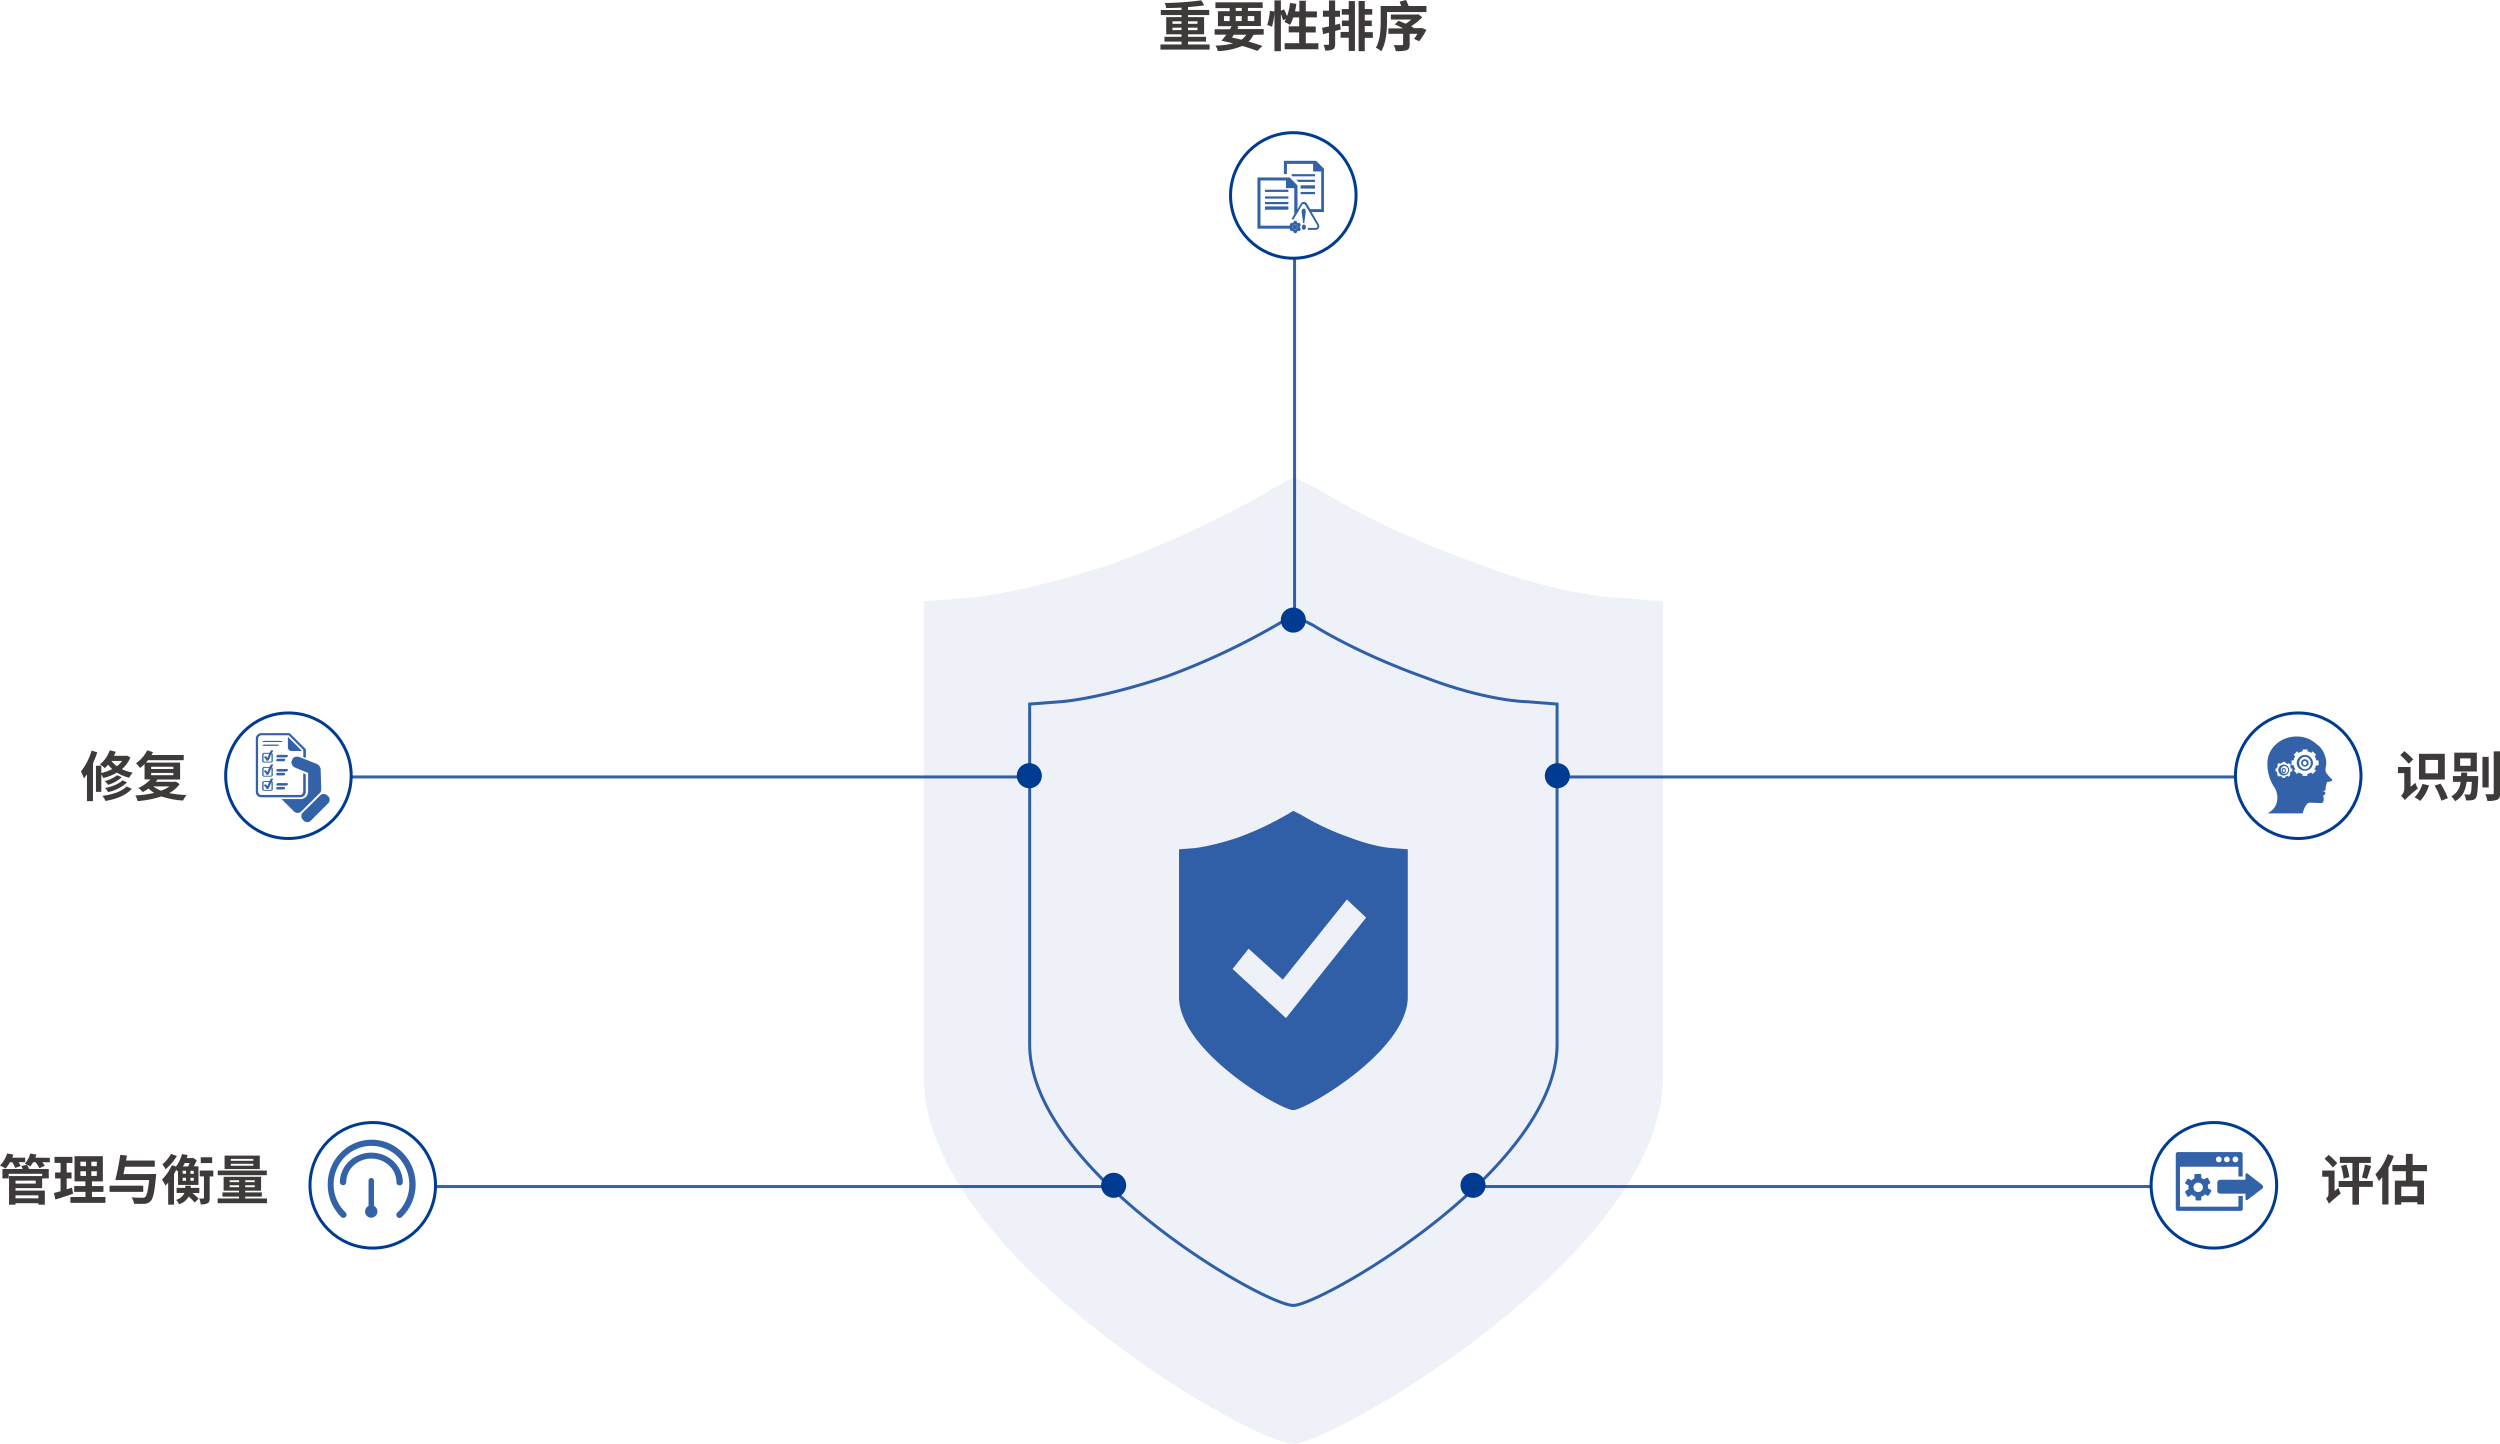 <svg xmlns="http://www.w3.org/2000/svg" viewBox="0 0 830.1 479.44"><defs><style>.cls-1,.cls-6,.cls-7{opacity:0.8;}.cls-2,.cls-3,.cls-5,.cls-6{fill:#003b92;}.cls-2{fill-rule:evenodd;}.cls-4{fill:#3e3a39;}.cls-5{opacity:0.07;}.cls-7,.cls-8{fill:none;stroke:#003b92;stroke-miterlimit:10;}</style></defs><title>资源 16</title><g id="图层_2" data-name="图层 2"><g id="图层_1-2" data-name="图层 1"><g class="cls-1"><path class="cls-2" d="M758.43,253.89a1.8,1.8,0,1,0,1.66,1.8,1.72,1.72,0,0,0-1.66-1.8Zm.09,3.12a1.33,1.33,0,0,1,0-2.65,1.33,1.33,0,0,1,0,2.65Z"/><path class="cls-2" d="M765.3,252.09a1.26,1.26,0,0,0-1.25,1.3,1.26,1.26,0,0,0,2.51,0,1.26,1.26,0,0,0-1.26-1.3Zm0,1.95a.69.69,0,0,1-.7-.65.72.72,0,0,1,.7-.73.71.71,0,0,1,.63.73.68.68,0,0,1-.63.65Z"/><path class="cls-2" d="M758.34,255a.78.78,0,0,0-.76.85.87.87,0,0,0,.76.94c.37,0,.68-.47.68-.94a.78.78,0,0,0-.68-.85Zm0,1.32c-.23,0-.38-.19-.38-.47s.15-.47.38-.47a.45.45,0,0,1,.37.47.46.46,0,0,1-.37.47Z"/><path class="cls-2" d="M765.26,250.66a2.71,2.71,0,0,0-2.65,2.74,2.7,2.7,0,0,0,5.39,0,2.73,2.73,0,0,0-2.74-2.74Zm.09,4.77a2.08,2.08,0,0,1,0-4.15,2.08,2.08,0,0,1,0,4.15Z"/><path class="cls-2" d="M774,258.45a11.74,11.74,0,0,1-1.67-1.95c-.44-1.06.09-2.12.09-3.27a7.82,7.82,0,0,0-.62-2.75,6.56,6.56,0,0,0-2.46-3.27,9.59,9.59,0,0,0-6.78-2.66c-5.38,0-9.69,4-9.69,8.86v1a14.16,14.16,0,0,0,2.64,7.53s2.64,5.4-2.64,8.14h11.71s.88-3.54,2.29-3.54c1.23,0,2.47.09,3.7.09a1.1,1.1,0,0,0,.53-.09h0c.88-.44.26-2.39.26-2.39.53-.18.79-.53.79-.8h0c0-.35-.44-.62-1.14-.71h.35c.44,0,.88-.26.88-.62h0a.32.32,0,0,0-.09-.26,20.51,20.51,0,0,1,.53-2.13c2.82-.17,1.32-1.15,1.32-1.15Zm-12.94-2.3h-.44a3.48,3.48,0,0,1-.35.8l.26.26-.62.71-.35-.35a3.41,3.41,0,0,1-.79.35v.36h-1v-.36a3.41,3.41,0,0,1-.79-.35l-.27.35-.7-.71.26-.26a3.48,3.48,0,0,1-.35-.8h-.35v-1H756a1.75,1.75,0,0,1,.35-.8l-.26-.35.62-.71.35.35a3,3,0,0,1,.79-.35V253h1v.36a3,3,0,0,1,.79.35l.35-.35.71.71-.35.35a1.75,1.75,0,0,1,.35.8h.44v1Zm8.72-2H769a3,3,0,0,1-.52,1.24l.52.53L767.88,257l-.53-.54a3,3,0,0,1-1.23.54v.62h-1.59V257a3.42,3.42,0,0,1-1.32-.54l-.53.54-1-1.16.44-.44a4,4,0,0,1-.53-1.33h-.71v-1.59h.71a3,3,0,0,1,.53-1.33l-.53-.53,1.14-1.15.53.53a3,3,0,0,1,1.32-.53v-.62h1.59v.62a3.15,3.15,0,0,1,1.23.53l.53-.53,1.14,1.15-.52.53a3,3,0,0,1,.52,1.33h.8v1.59Z"/></g><g class="cls-1"><path class="cls-3" d="M113.31,404.11a1,1,0,0,0,.74.28,1,1,0,0,0,.72-.33,1.06,1.06,0,0,0,0-1.47,12.75,12.75,0,0,1-2.92-4.16,13,13,0,0,1,2.6-14.21,12.48,12.48,0,0,1,4-2.73,12.32,12.32,0,0,1,9.77,0,12.72,12.72,0,0,1,6.68,6.79,13,13,0,0,1,1,5,12.85,12.85,0,0,1-1.07,5.18,12.72,12.72,0,0,1-2.91,4.16,1,1,0,0,0,0,1.47,1,1,0,0,0,1.45.05,14.66,14.66,0,0,0,3.39-4.84,15.11,15.11,0,0,0,.1-11.8h0a14.85,14.85,0,0,0-7.77-7.91,14.42,14.42,0,0,0-16,3.19,14.89,14.89,0,0,0-4.27,10.18v.69A14.9,14.9,0,0,0,113.31,404.11Z"/><path class="cls-3" d="M132.68,393.58a1,1,0,0,0,1.06-1,9.35,9.35,0,0,0-.82-3.83,9.7,9.7,0,0,0-2.24-3.14,10.6,10.6,0,0,0-3.32-2.11,11,11,0,0,0-4.07-.77,10.85,10.85,0,0,0-4.06.77,10.6,10.6,0,0,0-3.32,2.11,9.7,9.7,0,0,0-2.24,3.14,9.35,9.35,0,0,0-.82,3.83,1.06,1.06,0,0,0,2.11,0A7.62,7.62,0,0,1,117.4,387a8.7,8.7,0,0,1,11.79,0,7.58,7.58,0,0,1,2.44,5.56A1,1,0,0,0,132.68,393.58Z"/><path class="cls-3" d="M124.19,400.41v-8.35a.91.91,0,1,0-1.82,0v8.35a2.08,2.08,0,0,0-1.14,1.87,2,2,0,0,0,.59,1.47,2.07,2.07,0,1,0,2.37-3.34Z"/></g><g class="cls-1"><path class="cls-2" d="M743.25,397.11v3.55h-19.4V387.41h19.4v3.25h1.4v-7.43a.7.7,0,0,0-.7-.7h-20.8a.71.71,0,0,0-.71.7v18.13a.7.7,0,0,0,.71.7H744a.7.7,0,0,0,.7-.7v-4.25Zm-1-13.08a.95.95,0,1,1-.95.94.95.95,0,0,1,.95-.94m-2.74,0a.95.95,0,0,1,0,1.89.95.95,0,1,1,0-1.89m-2.78,0a.95.95,0,1,1-.95.94.94.94,0,0,1,.95-.94"/><path class="cls-2" d="M751.13,393.43l-4.77-3.7c-.42-.31-.77-.14-.77.37v1.63l-.21,0h-8.21a1,1,0,0,0-.94.95v2.71a.93.93,0,0,0,.94.95h8.21a.39.39,0,0,0,.21,0v1.67c0,.5.35.67.77.33l4.77-3.66a.71.71,0,0,0,0-1.18"/><path class="cls-2" d="M730.87,391.06a.32.32,0,0,1-.35.28H729c-.24,0-.39-.12-.39-.28v-.95c0-.15.15-.3.39-.3h1.56a.34.34,0,0,1,.35.3v.95Z"/><path class="cls-2" d="M727.6,391.91a.3.3,0,0,1,.1.42l-.66,1.11a.33.33,0,0,1-.44.1l-.9-.48a.3.3,0,0,1-.09-.41l.66-1.12a.34.34,0,0,1,.43-.13l.9.51Z"/><path class="cls-2" d="M726.62,394.86a.32.32,0,0,1,.44.15l.68,1.3a.4.4,0,0,1-.14.48l-.88.56a.3.3,0,0,1-.44-.11l-.67-1.3a.37.37,0,0,1,.1-.49l.91-.59Z"/><path class="cls-2" d="M729,397.08a.35.35,0,0,1,.32-.38h1.28a.32.32,0,0,1,.32.34v1.19c0,.23-.13.38-.32.38h-1.28a.35.35,0,0,1-.32-.38v-1.15Z"/><path class="cls-2" d="M731.87,396.41a.33.33,0,0,1-.12-.48l.78-1.3a.37.37,0,0,1,.5-.12l1.05.56a.36.36,0,0,1,.12.49l-.78,1.3a.42.42,0,0,1-.51.15l-1-.6Z"/><path class="cls-2" d="M732.83,393.56a.31.31,0,0,1-.43-.15l-.67-1.3a.39.39,0,0,1,.1-.48l.9-.56c.17-.11.33,0,.43.15l.67,1.26a.38.38,0,0,1-.1.49l-.9.59Z"/><path class="cls-2" d="M729.89,391a3.25,3.25,0,1,0,3.27,3.25A3.24,3.24,0,0,0,729.89,391Zm0,4.81a1.56,1.56,0,0,1,0-3.12,1.56,1.56,0,0,1,0,3.12Z"/></g><g class="cls-1"><path class="cls-3" d="M429.39,75.92a.8.8,0,0,0,.61.3.78.78,0,0,0,.6-.3,1,1,0,0,0,.14-.21.86.86,0,0,0,.08-.36.78.78,0,0,0-.08-.35.81.81,0,0,0-.74-.49.78.78,0,0,0-.22,0,.79.79,0,0,0-.46.36.82.82,0,0,0-.14.44A1,1,0,0,0,429.39,75.92Z"/><polygon class="cls-3" points="436.65 57.83 428.89 57.83 428.89 58.42 429.1 58.56 436.65 58.56 436.65 57.83"/><polygon class="cls-3" points="436.65 59.67 430.37 59.67 431.14 60.41 436.65 60.41 436.65 59.67"/><rect class="cls-3" x="431.85" y="61.52" width="4.8" height="1.11"/><rect class="cls-3" x="431.85" y="63.73" width="4.8" height="0.74"/><path class="cls-3" d="M439.6,56,437,53.39H426.31v4.4h1V54.4H436v2.54h2.7V69.43H435c-1-1.76-1-1.76-1-1.76a1.19,1.19,0,0,0-1.05-.61,1.21,1.21,0,0,0-1.05.61l-1.08,1.84V61.58l-2.6-2.65h-10.7v17h10.74a.18.18,0,0,0,0,.16l.32.59a.13.13,0,0,0,.13.08l.45-.11a.83.83,0,0,0,.34.22l.13.45s.08.08.13.08h.64c.05,0,.1,0,.13-.08l.13-.45a.83.83,0,0,0,.34-.22l.45.11a.17.17,0,0,0,.13-.08l.32-.59a.17.17,0,0,0,0-.17l-.29-.34v-.42l.29-.36a.17.17,0,0,0,0-.17l-.32-.56s-.1-.11-.13-.08l-.45.08-.18-.12a.86.86,0,0,0-.16-.1l-.13-.42a.15.15,0,0,0-.13-.09h-.64a.15.15,0,0,0-.13.09l-.13.42a1.33,1.33,0,0,0-.34.22l-.45-.08c-.06,0-.11,0-.13.08l-.32.56a.17.17,0,0,0,0,.17l.1.12h-9.83v-15H427v2.54h2.75v8.69l-.89,1.51.57.31c.11-.2.22-.37.32-.56l1-1.63C432.36,68,432.36,68,432.36,68a.62.62,0,0,1,.51-.27.62.62,0,0,1,.49.27l.86,1.47c.2.33.39.65.56.95l2.59,4.42a.52.52,0,0,1,0,.56.6.6,0,0,1-.51.29h-2.61v.64h2.61a1.24,1.24,0,0,0,1.05-.61,1.22,1.22,0,0,0,0-1.2l-2.4-4.1h4.09Zm-9.82,18.51a.78.78,0,0,1,.22,0,.81.81,0,0,1,.74.49.78.78,0,0,1,.08.35.86.86,0,0,1-.08.36,1,1,0,0,1-.14.21.78.78,0,0,1-.6.3.8.8,0,0,1-.61-.3,1,1,0,0,1-.21-.57.82.82,0,0,1,.14-.44A.79.79,0,0,1,429.78,74.55Z"/><rect class="cls-3" x="420.03" y="68.53" width="7.76" height="1.11"/><rect class="cls-3" x="420.03" y="67.06" width="7.76" height="0.74"/><rect class="cls-3" x="420.03" y="65.21" width="7.76" height="0.74"/><rect class="cls-3" x="420.03" y="62.99" width="7.76" height="0.74"/><path class="cls-3" d="M433.4,69.43a.58.58,0,0,0-.41-.16.74.74,0,0,0-.47.16.38.38,0,0,0-.11.08.8.8,0,0,0-.2.52s0,.17,0,.35.09.7.16,1.33c.21,1.28.28,2,.28,2.14a.59.59,0,0,0,0,.19s0,0,.1,0h.27c.05,0,.08,0,.1,0a.65.65,0,0,0,0-.21,13.56,13.56,0,0,1,.2-1.52c.12-.94.2-1.58.24-1.93,0-.15,0-.26,0-.3a.88.88,0,0,0-.17-.55A.53.53,0,0,0,433.4,69.43Z"/><path class="cls-3" d="M432.92,74.56a.55.55,0,0,0-.48.26,1.11,1.11,0,0,0-.18.63,1,1,0,0,0,.18.6.58.58,0,0,0,.48.24.61.61,0,0,0,.5-.26,1.18,1.18,0,0,0,.2-.63,1.08,1.08,0,0,0-.2-.61A.64.64,0,0,0,432.92,74.56Z"/></g><path class="cls-4" d="M802,259.93a8.55,8.55,0,0,0,.84,1.87,42.77,42.77,0,0,0-4.34,3.86,7,7,0,0,0-1.27-1.39,3.37,3.37,0,0,0,1.09-2.36v-5.19h-2.1v-2.05h4.19v6.59Zm-2.2-6.32a24.44,24.44,0,0,0-2.83-2.88l1.37-1.32a24.82,24.82,0,0,1,2.94,2.72Zm6.73,7.17a13.64,13.64,0,0,1-2.91,5.16,13.63,13.63,0,0,0-1.89-1.22,10,10,0,0,0,2.59-4.43Zm5.24-1.95h-8.57V250.3h8.57Zm-2.25-6.5h-4.17v4.45h4.17Zm.83,7.87a21.9,21.9,0,0,1,2.43,4.84l-2.16.83a22.25,22.25,0,0,0-2.25-5Z"/><path class="cls-4" d="M822.86,257.68s0,.56,0,.83c-.16,4.16-.32,5.87-.81,6.46a1.75,1.75,0,0,1-1.26.72,12.81,12.81,0,0,1-2,.07,5,5,0,0,0-.57-2,13.35,13.35,0,0,0,1.49.07.6.6,0,0,0,.54-.22c.24-.3.38-1.35.49-4H819c-.36,2.8-1.24,5-3.82,6.42a5.91,5.91,0,0,0-1.26-1.6,5.82,5.82,0,0,0,3.08-4.82h-2.52v-1.93h2.68l.06-1.14h2l-.06,1.14Zm-.45-1.5h-7.49v-6.26h7.49Zm-2.07-4.37h-3.48v2.47h3.48Zm6,9.65h-2.07V251.32h2.07Zm3.8-12v13.9c0,1.19-.24,1.79-.92,2.15a7.83,7.83,0,0,1-3.31.43,9.32,9.32,0,0,0-.69-2.22c1,0,2,0,2.36,0s.43-.11.43-.41V249.5Z"/><path class="cls-4" d="M776.47,394.43a10.6,10.6,0,0,0,.76,1.82c-3.06,2.58-3.64,3.06-3.93,3.5a6.6,6.6,0,0,0-1-1.79,1.88,1.88,0,0,0,.87-1.6v-5.64h-2.09v-2.05h4.09v6.81Zm-1.87-6.75a22.46,22.46,0,0,0-2.74-2.9l1.34-1.31a24.46,24.46,0,0,1,2.86,2.74Zm13.27,6.41h-4.59V400H781.1v-5.87h-4.57v-2h4.57v-6h-4.18v-2H787.2v2h-3.92v6h4.59Zm-8.79-7.4a22.77,22.77,0,0,1,1,4.16l-1.91.49a20.65,20.65,0,0,0-.86-4.2Zm5.17,4.29a31,31,0,0,0,1-4.27l2.06.43c-.45,1.51-1,3.19-1.37,4.27Z"/><path class="cls-4" d="M794.83,383.86a28.58,28.58,0,0,1-1.76,3.84v12.24H791v-9.07c-.38.47-.76.92-1.12,1.31a12.56,12.56,0,0,0-1.17-2.23,18.56,18.56,0,0,0,4.1-6.73Zm6.27,5V392h3.76v7.91h-2.21v-.7h-5.33V400h-2.13v-8h3.66v-3.11h-4.47v-2.07h4.47v-3.68h2.25v3.68h4.75v2.07Zm1.55,5.13h-5.33v3.17h5.33Z"/><path class="cls-4" d="M32.29,249.81a36.12,36.12,0,0,1-1.42,3.62V266h-2V257.1c-.35.49-.69,1-1,1.37a20.08,20.08,0,0,0-1-2.32,20,20,0,0,0,3.54-6.93Zm11,1.67a9.47,9.47,0,0,1-2.83,3.89,12.83,12.83,0,0,0,3.62,1.16,8.21,8.21,0,0,0-1.17,1.71,13.71,13.71,0,0,1-4.09-1.7,17.43,17.43,0,0,1-4.52,1.8,7.06,7.06,0,0,0-.66-1.15v5.75H31.86v-8.68h1.77v2.41a15.2,15.2,0,0,0,3.63-1.31,9.78,9.78,0,0,1-1.35-1.48,12.53,12.53,0,0,1-1.11,1.17,10.72,10.72,0,0,0-1.61-1.24,10.52,10.52,0,0,0,3.24-4.67l2,.47c-.18.45-.36.9-.58,1.35h3.91l.32-.07Zm.48,10.41c-1.87,2.2-5.06,3.39-8.73,4.07A7.11,7.11,0,0,0,34,264.27c3.31-.45,6.43-1.42,8-3.13Zm-3.33-3.83a11.71,11.71,0,0,1-4.57,2.54,5.55,5.55,0,0,0-1.14-1.25,10.53,10.53,0,0,0,4.15-1.94Zm1.73,1.73A13.17,13.17,0,0,1,35.89,263a6.51,6.51,0,0,0-1-1.35c2.25-.45,4.59-1.33,5.78-2.55ZM37,252.67a9.1,9.1,0,0,0,1.8,1.75,7.85,7.85,0,0,0,1.75-1.75Z"/><path class="cls-4" d="M59.66,260.33a10,10,0,0,1-3.48,3,33.9,33.9,0,0,0,5.76.64,8.13,8.13,0,0,0-1.15,1.84,25.88,25.88,0,0,1-7.15-1.37A34.08,34.08,0,0,1,45.7,266a6.6,6.6,0,0,0-.77-1.87,38.12,38.12,0,0,0,6.26-.85,10.31,10.31,0,0,1-1.85-1.47A21.16,21.16,0,0,1,47.41,263a10.07,10.07,0,0,0-1.47-1.35,12.69,12.69,0,0,0,4-2.85H48V253.7a11.74,11.74,0,0,1-1.49,1.3,17.3,17.3,0,0,0-1.35-1.59,11,11,0,0,0,3.71-4.27l1.94.6c-.16.3-.32.63-.5.95H61v1.73H49.12a7.79,7.79,0,0,1-.63.79H59.8v5.62H51.93l.31.11c-.16.22-.34.43-.52.65H58l.34-.09Zm-9.47-5h7.36v-.74H50.19Zm0,2.07h7.36v-.76H50.19Zm.68,3.71a9.93,9.93,0,0,0,2.61,1.42,11.21,11.21,0,0,0,2.79-1.42Z"/><path class="cls-4" d="M3.31,385.92A11.08,11.08,0,0,1,1.85,388,18.91,18.91,0,0,0,0,387a9.89,9.89,0,0,0,2.36-4l2.1.39c-.12.33-.25.67-.41,1h4.3v1.5H6.14a7.78,7.78,0,0,1,.74,1.26l-1.82.66a10.25,10.25,0,0,0-1-1.92Zm5.64.84a8,8,0,0,1,.72,1.39h6.52v3.13H14v-1.53H2.88v1.53H.81v-3.13h6.7a6.24,6.24,0,0,0-.47-1Zm-3.8,8.57h9.74V400H12.75v-.49H5.15V400H3v-9.49h11v4H5.15Zm0-3.29V393h6.7V392Zm0,4.86v1h7.6v-1Zm11.4-12.46v1.48H14.06a10.1,10.1,0,0,1,.81,1.17l-1.8.81a8.46,8.46,0,0,0-1.29-2H11a7.42,7.42,0,0,1-1,1.4,15.46,15.46,0,0,0-1.77-.92,7.82,7.82,0,0,0,1.8-3.38l2.07.38a10.78,10.78,0,0,1-.37,1Z"/><path class="cls-4" d="M24.27,396.36c-2,.7-4.15,1.39-5.87,1.94l-.49-2.17c.63-.17,1.37-.36,2.2-.6V391.3H18.29v-2h1.82v-3.17h-2v-2h5.94v2H22.14v3.17h1.62v2H22.14v3.6c.6-.18,1.19-.36,1.77-.56ZM35,397.46v1.94H23.38v-1.94h5v-1.71H24.63v-1.93h3.72v-1.55h-3.6V383.9h9.4v8.37H30.53v1.55h3.82v1.93H30.53v1.71Zm-8.28-10.25h1.85v-1.49H26.68Zm0,3.24h1.85v-1.54H26.68Zm5.44-4.73H30.33v1.49h1.79Zm0,3.19H30.33v1.54h1.79Z"/><path class="cls-4" d="M47.56,395.75H36.38V393.7H47.56Zm4.3-5.93a8.76,8.76,0,0,1-.09.94c-.45,5.08-.92,7.22-1.78,8.07a2.92,2.92,0,0,1-2.14.88c-.74.05-2,0-3.35,0a4.57,4.57,0,0,0-.83-2.14c1.42.12,2.88.12,3.49.12a1.46,1.46,0,0,0,1-.21c.6-.45,1-2.23,1.36-5.66H38.29c.57-2.16,1.26-5.66,1.65-8.36l2.2.22c-.09.54-.18,1.1-.29,1.67h9.54v2.06H41.47c-.16.84-.32,1.67-.48,2.44Z"/><path class="cls-4" d="M59.11,389c-.18-.18-.39-.36-.61-.54-.21.45-.47.9-.72,1.33V400H55.84v-7.33c-.31.36-.62.72-.9,1a13,13,0,0,0-1.16-2,16.17,16.17,0,0,0,3.3-4.8l1.35.48a12.14,12.14,0,0,0,2-4.14l1.89.31c-.1.32-.21.65-.34,1h1.82l.29-.07,1.24.81a16.64,16.64,0,0,1-1,2h1.57v6.19H59.11Zm-.37-5.15A19.62,19.62,0,0,1,55,388.24a15,15,0,0,0-1.08-1.64,13,13,0,0,0,2.88-3.46Zm5.11,12.29A14.46,14.46,0,0,1,65.94,398l-1.3,1.3a14.28,14.28,0,0,0-2-2,5.2,5.2,0,0,1-3.19,2.54,4.65,4.65,0,0,0-1-1.44,4,4,0,0,0,2.76-2.29H58.64v-1.69h2.89c0-.23,0-.47,0-.7h1.84l-.06.7h2.88v1.69Zm-3.21-6.41h1.12v-1H60.64Zm0,2.34h1.12v-1H60.64Zm.69-5.9a9,9,0,0,1-.6,1.15h1.73c.16-.34.34-.74.51-1.15Zm3,2.59H63.25v1h1.07Zm0,2.32H63.25v1h1.07Zm6.5-.45H69.63v7.13c0,.92-.13,1.45-.69,1.77a4.6,4.6,0,0,1-2.3.36,6.43,6.43,0,0,0-.51-1.93c.56,0,1.16,0,1.34,0s.25-.05.25-.25v-7.1h-1.4v-1.94h4.5Zm-.38-4.44H66.66v-1.93h3.78Z"/><path class="cls-4" d="M88.64,397.94v1.57H72.27v-1.57h7.11v-.63H73.87v-1.38h5.51v-.58H74.25v-4.61H86.69v4.61H81.43v.58h5.51v1.38H81.43v.63Zm-.06-7.72H72.31v-1.55H88.58Zm-2.32-2.05H74.57V383.7H86.26Zm-10,4.35h3.13v-.63H76.25Zm3.13,1.68v-.65H76.25v.65Zm4.72-9.4H76.63v.63H84.1Zm0,1.62H76.63v.65H84.1Zm.48,5.47H81.43v.63h3.15Zm0,1.66H81.43v.65h3.15Z"/><path class="cls-4" d="M401.64,14.76v1.7H385.31v-1.7h7v-.95h-5.67v-1.6h5.67V11.4h-5.08V5.69h5.08V5h-6.88V3.33h6.88V2.54c-1.73.07-3.49.13-5.11.14A5.84,5.84,0,0,0,386.75,1a97.15,97.15,0,0,0,12.11-.9l1,1.66c-1.56.25-3.43.45-5.4.59v.94h7.06V5h-7.06v.68h5.35V11.4h-5.35v.81h6v1.6h-6v.95ZM389.3,7.9h3V7.09h-3Zm3,2.09V9.18h-3V10Zm2.16-2.9V7.9h3.15V7.09Zm3.15,2.09h-3.15V10h3.15Z"/><path class="cls-4" d="M416.2,11.56a8.22,8.22,0,0,1-1.64,2.27c1.76.47,3.35,1,4.61,1.4l-1.69,1.68c-1.32-.53-3.05-1.08-5-1.66a23.33,23.33,0,0,1-8.1,1.73,6.16,6.16,0,0,0-.81-1.84,26.33,26.33,0,0,0,5.87-.74c-1.24-.3-2.52-.61-3.86-.88a23.53,23.53,0,0,0,1.59-2h-3.87V9.71h5.09c.2-.35.4-.67.58-1h-4.57v-5h3.9v-1h-4.73V.77h15.68V2.63h-4.88v1h4.3v5H410.4l.9.21c-.13.27-.29.52-.43.8h8.73v1.85ZM406.4,7h1.89V5.35H406.4Zm3.28,4.54a9,9,0,0,1-.65.9c1.06.23,2.14.49,3.17.74a5.75,5.75,0,0,0,1.62-1.64Zm.63-7.9h2v-1h-2Zm2,3.36V5.35h-2V7Zm2-1.67V7h2.16V5.35Z"/><path class="cls-4" d="M437.76,14.35v2h-11.2v-2h4.81v-3.6H427.9v-2h3.47V5.8h-2a12.19,12.19,0,0,1-1,2.48,18.94,18.94,0,0,0-1.91-1c.18-.32.36-.67.54-1l-1,.46a12.48,12.48,0,0,0-.69-2.07V17h-2.14V4.09a23.39,23.39,0,0,1-.81,4.77l-1.58-.58a21.73,21.73,0,0,0,.88-4.68l1.51.22V.14h2.14V3.55l1.05-.43a22.17,22.17,0,0,1,1,2.26,21.71,21.71,0,0,0,1-4.39l2.09.29c-.13.85-.27,1.69-.45,2.5h1.44V.25h2.14V3.78h3.68v2h-3.68v3h3.3v2h-3.3v3.6Z"/><path class="cls-4" d="M445.18,9.79c-.62.17-1.23.35-1.86.51v4.27c0,1-.18,1.51-.76,1.83a5.13,5.13,0,0,1-2.52.38,7.77,7.77,0,0,0-.59-1.91c.63,0,1.3,0,1.51,0s.31-.07.31-.31V10.84c-.69.18-1.33.36-1.95.5L439,9.25c.65-.12,1.42-.3,2.27-.5V5.55h-2v-2h2V.16h2.05V3.57h1.62v2h-1.62v2.7l1.6-.42ZM447.84.36h2.05V16.92h-2.05V12.53h-2.72V10.61h2.72V8.66h-2.27V6.81h2.27V4.86h-2.32V3h2.32Zm8,12.21h-2.68V17h-2.05V.34h2.05V3h2.47V4.86h-2.47V6.81h2.32V8.66h-2.32v2h2.68Z"/><path class="cls-4" d="M473.64,2V4H460.55V6.9c0,2.91-.27,7.34-1.91,10.13a7.81,7.81,0,0,0-1.8-1.19c1.49-2.57,1.6-6.32,1.6-9V2h6.82c-.18-.49-.36-1-.54-1.42L466.85,0c.29.61.65,1.39.88,2Zm-1.53,7.29,1.53.63a27.42,27.42,0,0,1-2.4,3.78l-1.71-.77c.34-.47.74-1.08,1.12-1.71h-2.58v3.56c0,1.08-.25,1.6-1.08,1.91a11.93,11.93,0,0,1-3.54.29,7.18,7.18,0,0,0-.69-2c1.06,0,2.36.05,2.7,0s.43-.07.43-.3V11.22H461V9.42h4.85c-.9-.49-1.91-1-2.74-1.34l1.3-1.2c.68.29,1.53.66,2.36,1a15.43,15.43,0,0,0,1.87-1.4h-6.81V4.83h8.61l.45-.11,1.37,1a19.8,19.8,0,0,1-3.73,3c.33.16.61.34.87.48l-.15.15h2.5Z"/><g class="cls-1"><path class="cls-2" d="M101,264.17a1.79,1.79,0,0,0,.53-1.29V257.1l-.86-.32v6.1a1,1,0,0,1-.32.75.84.84,0,0,1-.75.32H86.87a1.25,1.25,0,0,1-.86-.32,1.56,1.56,0,0,1-.32-.75V245.21a1.52,1.52,0,0,1,.32-.74,1.22,1.22,0,0,1,.86-.33h9L100.7,249v.11h0v2.25l.22.1.64.22v-2.79a.39.39,0,0,0-.1-.21l-.22-.21-4.83-4.82-.1-.11a.39.39,0,0,0-.32-.11H86.87a2,2,0,0,0-1.39.54,1.74,1.74,0,0,0-.54,1.28v17.67a1.76,1.76,0,0,0,.54,1.29,2,2,0,0,0,1.39.53H99.63a2.27,2.27,0,0,0,1.4-.53Z"/><path class="cls-2" d="M95.59,248.21a1.19,1.19,0,0,0,1.26,1.15h3.43l-4.69-4.69v3.54Z"/><path class="cls-2" d="M106.13,263.41a1.7,1.7,0,0,0,.55-1.19l-.22-7h0a2.31,2.31,0,0,0-1.42-1.62l-4.37-1.74-.44-.11-.21-.21-.55-.11a2,2,0,0,0-2.18.32h0c0,.11-.11.11-.11.22h0c0,.11-.11.11-.11.22h0l-.22.54h0v.11l-.11.11v.21h0a2.12,2.12,0,0,0,1.31,1.74l.44.21.32.11,1.86.76,1.64.65h0v6.28a.66.66,0,0,1-.11.44v.21a.11.11,0,0,1-.11.11v.22h0c-.11.11-.11.11-.11.21h0l-.11.11h0c0,.11,0,.11-.11.11v.11h0a.11.11,0,0,0-.11.11l-.11.11h0l-.21.21h0c-.11,0-.11.11-.22.11h0L101,265c-.11,0-.11,0-.11.11h-.11c-.11,0-.11,0-.11.11h-.22c-.11,0-.11,0-.22.1H93.46l3.94,3.9a1.79,1.79,0,0,0,2.51.33l6.22-6.18Z"/><path class="cls-2" d="M108.81,264.28a1.72,1.72,0,0,0-2.35-.32l-6.07,6a1.75,1.75,0,0,0,.32,2.37,1.7,1.7,0,0,0,2.34.32l6-6a1.63,1.63,0,0,0-.21-2.37Z"/><path class="cls-2" d="M92.17,257.46h2.06a.41.41,0,0,0,.41-.43c.1-.43-.21-.43-.41-.43h-2c-.2,0-.51.15-.51.43,0,.43.2.43.41.43Z"/><path class="cls-2" d="M92.16,251.49h2.93a.57.57,0,0,0,.5-.49.37.37,0,0,0-.4-.36H92.26a.57.57,0,0,0-.5.49.37.37,0,0,0,.4.36Z"/><path class="cls-2" d="M89.92,258.62c-.11.21-.33.52-.44.73H87.73c-.33,0-.66.21-.66.52v2.18c0,.31.33.52.66.52h2.19c.33,0,.66-.21.66-.52v-2.18c0-.21-.11-.42-.33-.42l.33-.62c.33-.31-.44-.52-.66-.21Zm.22,3.43c0,.1,0,.21-.22.21H87.73a.24.24,0,0,1-.22-.21v-2.18a.23.23,0,0,1,.22-.21h1.64c-.22.42-.33.94-.55,1.35-.11-.1-.22-.31-.43-.41a.28.28,0,0,0-.44-.11c-.22.11-.33.31-.22.42a3.45,3.45,0,0,1,.76,1c.22.2.66,0,.77-.21.33-.63.55-1.35.88-2v2.29Z"/><path class="cls-2" d="M94.23,261.29h-2c-.2,0-.51.14-.51.43s.2.42.41.42h2.06a.4.4,0,0,0,.41-.42c.1-.43-.21-.43-.41-.43Z"/><path class="cls-2" d="M92.17,252.77h2.06a.4.4,0,0,0,.41-.43c.1-.42-.21-.42-.41-.42h-2c-.2,0-.51.14-.51.42,0,.43.2.43.41.43Z"/><path class="cls-2" d="M89.92,249.25c-.11.2-.33.52-.44.72H87.73c-.33,0-.66.21-.66.52v2.19c0,.31.33.52.66.52h2.19c.33,0,.66-.21.66-.52v-2.19a.37.37,0,0,0-.33-.41,2.13,2.13,0,0,1,.33-.52c.33-.42-.44-.63-.66-.31Zm.22,3.43c0,.1,0,.2-.22.2H87.73a.23.23,0,0,1-.22-.2v-2.19a.23.23,0,0,1,.22-.2h1.64c-.22.41-.33.93-.55,1.35-.11-.11-.22-.32-.43-.42s-.33-.21-.44-.1-.33.31-.22.41a3.58,3.58,0,0,1,.76,1c.22.21.66,0,.77-.21.33-.62.55-1.35.88-2v2.29Z"/><path class="cls-2" d="M95.19,260H92.26a.58.58,0,0,0-.5.49.38.38,0,0,0,.4.37h2.93a.58.58,0,0,0,.5-.49.37.37,0,0,0-.4-.37Z"/><path class="cls-2" d="M95.19,255.33H92.26a.57.57,0,0,0-.5.48.37.37,0,0,0,.4.37h2.93a.58.58,0,0,0,.5-.49.37.37,0,0,0-.4-.36Z"/><path class="cls-2" d="M89.92,253.93c-.11.21-.33.52-.44.73H87.73c-.33,0-.66.21-.66.52v2.18c0,.31.33.52.66.52h2.19c.33,0,.66-.21.66-.52v-2.18c0-.21-.11-.42-.33-.42a2.61,2.61,0,0,1,.33-.52c.33-.41-.44-.62-.66-.31Zm.22,3.43c0,.11,0,.21-.22.21H87.73a.23.23,0,0,1-.22-.21v-2.18a.24.24,0,0,1,.22-.21h1.64c-.22.42-.33.94-.55,1.35-.11-.1-.22-.31-.43-.41a.28.28,0,0,0-.44-.11c-.22.11-.33.32-.22.42a3.45,3.45,0,0,1,.76,1c.22.21.66,0,.77-.21.33-.62.55-1.35.88-2v2.28Z"/><path class="cls-2" d="M87.64,246.38h5.8c.11,0,.34-.06.34-.19s-.23-.18-.46-.18c-1.14,0-4.54-.06-5.57,0-.23,0-.57.06-.57.18s.23.19.46.19Z"/><path class="cls-2" d="M87.62,247.66h4.55a.57.57,0,0,0,.44-.25c0-.12-.33-.18-.44-.18H87.74c-.23,0-.56.12-.56.24s.22.19.44.19Z"/></g><path class="cls-5" d="M538.38,198.49s-18.35,0-48.16-11.47c-32.11-11.47-51.6-24.08-51.6-24.08l-9.18-4.59-8,4.59s-20.64,12.61-51.6,24.08c-31,10.32-48.16,11.47-48.16,11.47l-14.91,1.14V357.88c0,58.49,108.94,121.56,122.7,121.56,12.62,0,122.7-63.07,122.7-121.56V199.63Z"/><path class="cls-6" d="M463.14,281.65s-5.68,0-14.9-3.54a84.41,84.41,0,0,1-16-7.45l-2.84-1.42L427,270.66a101.3,101.3,0,0,1-16,7.45c-9.58,3.19-14.9,3.54-14.9,3.54l-4.61.36V331c0,18.09,33.69,37.6,37.95,37.6,3.9,0,38-19.51,38-37.6V282ZM427,338.05l-17.74-16.32,5.32-6.73,11.35,10.28,21.29-26.6,6.38,6Z"/><path class="cls-7" d="M507.18,233s-13.09,0-34.37-8.19C449.9,216.6,436,207.6,436,207.6l-6.55-3.28-5.73,3.28a232.4,232.4,0,0,1-36.82,17.18c-22.1,7.37-34.37,8.19-34.37,8.19l-10.64.81V346.71c0,41.73,77.74,86.74,87.56,86.74,9,0,87.56-45,87.56-86.74V233.78Z"/><circle class="cls-3" cx="517.1" cy="257.57" r="4.17"/><circle class="cls-8" cx="763.1" cy="257.57" r="20.84"/><line class="cls-7" x1="517.06" y1="257.98" x2="742.44" y2="257.98"/><circle class="cls-3" cx="489.1" cy="393.57" r="4.17"/><circle class="cls-8" cx="735.1" cy="393.57" r="20.84"/><line class="cls-7" x1="489.06" y1="393.98" x2="714.44" y2="393.98"/><circle class="cls-3" cx="429.43" cy="205.9" r="4.17"/><circle class="cls-8" cx="429.43" cy="64.9" r="20.84"/><line class="cls-7" x1="429.85" y1="205.95" x2="429.85" y2="85.56"/><circle class="cls-3" cx="341.77" cy="257.57" r="4.17"/><circle class="cls-8" cx="95.77" cy="257.57" r="20.84"/><line class="cls-7" x1="341.81" y1="257.98" x2="116.43" y2="257.98"/><circle class="cls-3" cx="369.77" cy="393.57" r="4.17"/><circle class="cls-8" cx="123.77" cy="393.57" r="20.84"/><line class="cls-7" x1="369.81" y1="393.98" x2="144.43" y2="393.98"/></g></g></svg>